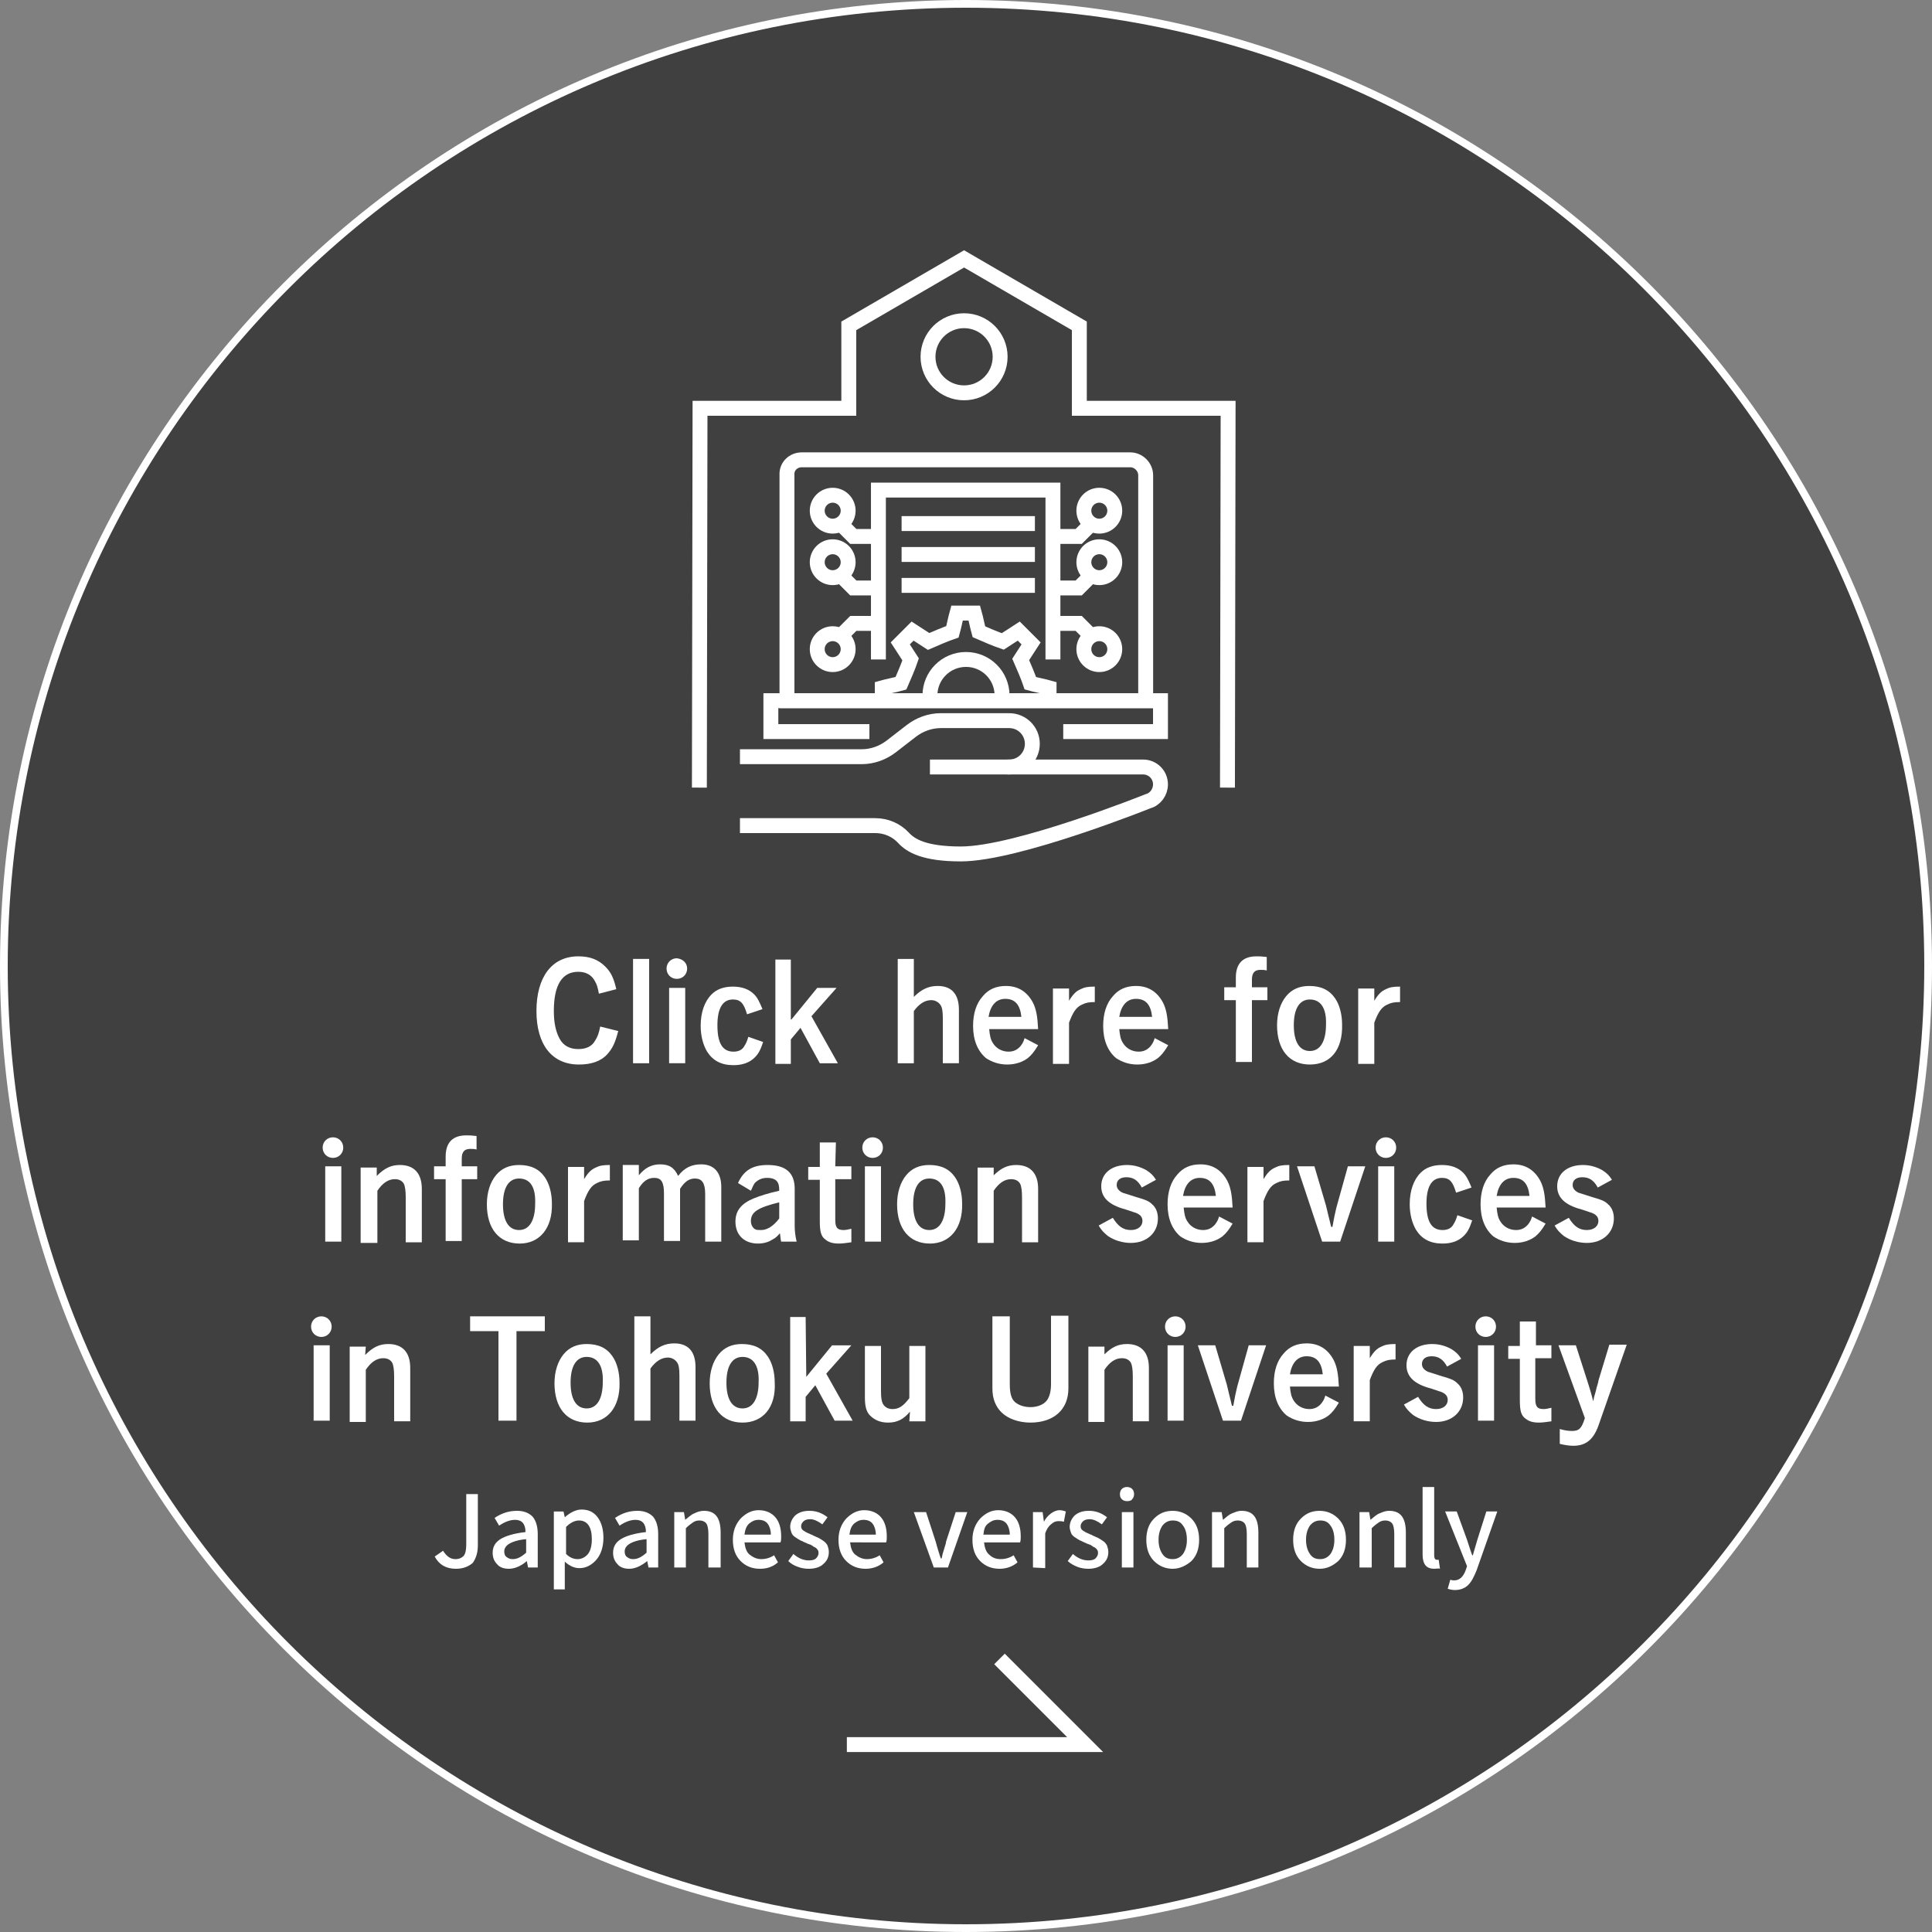 <?xml version="1.0" encoding="utf-8"?>
<!-- Generator: Adobe Illustrator 28.3.0, SVG Export Plug-In . SVG Version: 6.00 Build 0)  -->
<svg version="1.1" id="レイヤー_1" xmlns="http://www.w3.org/2000/svg" xmlns:xlink="http://www.w3.org/1999/xlink" x="0px"
	 y="0px" viewBox="0 0 300 300" style="enable-background:new 0 0 300 300;" xml:space="preserve">
<rect x="0" y="0" width="300" height="300" fill="#808080" stroke="none"/>
<style type="text/css">
	.st0{opacity:0.5;enable-background:new    ;}
	.st1{fill:#FFFFFF;}
	.st2{fill:none;stroke:#FFFFFF;stroke-width:2.315;stroke-miterlimit:10;}
</style>
<circle class="st0" cx="150" cy="150" r="149.4"/>
<g>
	<path class="st1" d="M96,160.1c-0.5,1.9-0.9,2.7-1.7,3.6c-1,1.1-2.5,1.6-4.4,1.6c-4.2,0-6.6-3.1-6.6-8.3c0-5.3,2.4-8.5,6.5-8.5
		c1.8,0,3.1,0.5,4.2,1.6c0.9,0.9,1.3,1.8,1.7,3.5l-2.7,0.7c-0.2-1-0.3-1.4-0.6-1.9c-0.5-1-1.4-1.5-2.6-1.5c-2.5,0-3.8,2-3.8,6.1
		c0,1.8,0.3,3.2,0.9,4.3s1.6,1.6,2.9,1.6c1.2,0,2.1-0.4,2.6-1.3c0.4-0.6,0.6-1.2,0.8-2.2L96,160.1z"/>
	<path class="st1" d="M100.8,165.1h-2.5v-16.2h2.5V165.1z"/>
	<path class="st1" d="M106.7,150.4c0,0.9-0.7,1.6-1.6,1.6s-1.6-0.7-1.6-1.6c0-0.9,0.7-1.6,1.6-1.6
		C106,148.9,106.7,149.5,106.7,150.4z M106.4,165.1h-2.5v-11.7h2.5V165.1z"/>
	<path class="st1" d="M118.5,161.8c-0.4,1.2-0.7,1.8-1.3,2.4c-0.8,0.8-1.9,1.2-3.3,1.2c-1.9,0-3.2-0.7-4.1-2.1c-0.6-1-1-2.4-1-4
		c0-2.1,0.6-3.8,1.7-4.9c0.8-0.8,1.9-1.2,3.3-1.2s2.5,0.4,3.3,1.2c0.5,0.5,0.8,1.1,1.3,2.3l-2.4,0.8c-0.5-1.7-1-2.3-2.2-2.3
		c-1.6,0-2.4,1.4-2.4,4c0,2.8,0.8,4.1,2.5,4.1c0.8,0,1.4-0.3,1.7-0.9c0.2-0.3,0.4-0.7,0.6-1.4L118.5,161.8z"/>
	<path class="st1" d="M122.9,158.3l4-4.9h3l-3.9,4.4l4.1,7.3h-2.8l-3-5.5l-1.5,1.8v3.8h-2.4V149h2.4v9.3H122.9z"/>
	<path class="st1" d="M141.9,154.8c1.2-1.2,2.3-1.7,3.7-1.7c2.2,0,3.3,1.3,3.3,3.7v8.3h-2.5v-7c0-1.1-0.1-1.7-0.4-2.1
		c-0.3-0.4-0.8-0.7-1.4-0.7c-1,0-1.9,0.6-2.7,1.7v8.1h-2.5v-16.2h2.5L141.9,154.8L141.9,154.8z"/>
	<path class="st1" d="M153.6,159.8c0.1,1,0.2,1.6,0.6,2.2c0.5,0.8,1.4,1.3,2.4,1.3c0.8,0,1.4-0.3,1.9-0.9c0.2-0.3,0.4-0.5,0.6-1.2
		l2.1,1.1c-0.6,1-1,1.5-1.6,2c-0.8,0.6-1.9,1-3.2,1s-2.4-0.4-3.3-1c-1.3-1.1-2-2.8-2-5c0-1.9,0.5-3.5,1.5-4.6
		c0.9-1.1,2.1-1.6,3.6-1.6c1.9,0,3.3,0.9,4.2,2.6c0.5,1,0.7,2.1,0.8,4.1L153.6,159.8L153.6,159.8z M158.6,157.9
		c-0.2-1.9-1-2.8-2.5-2.8c-1.4,0-2.3,1-2.6,2.8H158.6z"/>
	<path class="st1" d="M166,155.4c0.6-1,1.1-1.5,1.8-1.8c0.6-0.3,1.1-0.4,2.2-0.4v2.4c-0.9,0-1.4,0.1-2,0.4c-0.9,0.4-1.4,1.2-2,2.8
		v6.4h-2.5v-11.7h2.5V155.4z"/>
	<path class="st1" d="M173.8,159.8c0.1,1,0.2,1.6,0.6,2.2c0.5,0.8,1.4,1.3,2.4,1.3c0.8,0,1.4-0.3,1.9-0.9c0.2-0.3,0.4-0.5,0.6-1.2
		l2.1,1.1c-0.6,1-1,1.5-1.6,2c-0.8,0.6-1.9,1-3.2,1s-2.4-0.4-3.3-1c-1.3-1.1-2-2.8-2-5c0-1.9,0.5-3.5,1.5-4.6
		c0.9-1.1,2.1-1.6,3.6-1.6c1.9,0,3.3,0.9,4.2,2.6c0.5,1,0.7,2.1,0.8,4.1L173.8,159.8L173.8,159.8z M178.9,157.9
		c-0.2-1.9-1-2.8-2.5-2.8c-1.4,0-2.3,1-2.6,2.8H178.9z"/>
	<path class="st1" d="M196.8,150.7c-0.5-0.1-0.6-0.1-1.1-0.1c-0.9,0-1.3,0.5-1.3,1.5v1.2h2.4v2h-2.4v9.6h-2.5v-9.6h-1.8v-2h1.8v-1.5
		c0-2.2,1.1-3.3,3.2-3.3c0.5,0,0.8,0,1.6,0.1v2.1H196.8z"/>
	<path class="st1" d="M203.4,165.3c-3.2,0-5.1-2.3-5.1-6.1c0-1.8,0.5-3.4,1.4-4.5s2.1-1.6,3.6-1.6c1.8,0,3.1,0.6,4,1.9
		c0.7,1,1.1,2.5,1.1,4.1C208.5,163,206.6,165.3,203.4,165.3z M203.4,155.2c-1.6,0-2.5,1.4-2.5,4s0.9,4,2.5,4s2.5-1.5,2.5-4.1
		C206,156.6,205.1,155.2,203.4,155.2z"/>
	<path class="st1" d="M213.4,155.4c0.6-1,1.1-1.5,1.8-1.8c0.6-0.3,1.1-0.4,2.2-0.4v2.4c-0.9,0-1.4,0.1-2,0.4c-0.9,0.4-1.4,1.2-2,2.8
		v6.4h-2.5v-11.7h2.5V155.4z"/>
	<path class="st1" d="M53.3,178.2c0,0.9-0.7,1.6-1.6,1.6c-0.9,0-1.6-0.7-1.6-1.6c0-0.9,0.7-1.6,1.6-1.6
		C52.6,176.6,53.3,177.3,53.3,178.2z M53,192.8h-2.5v-11.7H53V192.8z"/>
	<path class="st1" d="M58.5,182.6c1.2-1.2,2.2-1.7,3.6-1.7c2.2,0,3.4,1.3,3.4,3.7v8.3H63v-7c0-1-0.1-1.7-0.3-2.1
		c-0.3-0.5-0.8-0.7-1.4-0.7c-1,0-1.9,0.6-2.7,1.8v8.1H56v-11.7h2.5V182.6z"/>
	<path class="st1" d="M74.1,178.5c-0.5-0.1-0.6-0.1-1.1-0.1c-0.9,0-1.3,0.5-1.3,1.5v1.2h2.4v2h-2.4v9.6h-2.5v-9.6h-1.8v-2h1.8v-1.5
		c0-2.2,1.1-3.3,3.2-3.3c0.5,0,0.8,0,1.6,0.1v2.1H74.1z"/>
	<path class="st1" d="M80.7,193.1c-3.2,0-5.1-2.3-5.1-6.1c0-1.8,0.5-3.4,1.4-4.5s2.1-1.6,3.6-1.6c1.8,0,3.1,0.6,4,1.9
		c0.7,1,1.1,2.5,1.1,4.1C85.8,190.7,83.8,193.1,80.7,193.1z M80.6,183c-1.6,0-2.5,1.4-2.5,4s0.9,4,2.5,4s2.5-1.5,2.5-4.1
		C83.2,184.3,82.3,183,80.6,183z"/>
	<path class="st1" d="M90.7,183.1c0.6-1,1.1-1.5,1.8-1.8c0.6-0.3,1.1-0.4,2.2-0.4v2.4c-0.9,0-1.4,0.1-2,0.4c-0.9,0.4-1.4,1.2-2,2.8
		v6.4h-2.5v-11.7h2.5V183.1z"/>
	<path class="st1" d="M99.2,182.5c0.9-1.1,1.9-1.7,3.3-1.7s2.2,0.5,2.8,1.8c1-1.3,2.1-1.8,3.6-1.8c2,0,3.1,1.3,3.1,3.5v8.5h-2.5
		v-7.4c0-1.7-0.5-2.4-1.6-2.4c-0.9,0-1.6,0.5-2.3,1.6v8.1h-2.5v-7.4c0-1.7-0.4-2.4-1.5-2.4c-1,0-1.7,0.5-2.4,1.6v8.1h-2.5v-11.7h2.5
		V182.5z"/>
	<path class="st1" d="M114.6,183.7c0.9-2,2.3-2.8,4.6-2.8c2.8,0,4.2,1.2,4.2,3.7v5.8c0,0.7,0.1,1.6,0.3,2.4h-2.4
		c-0.1-0.3-0.1-0.8-0.2-1.3c-0.5,0.6-0.8,0.8-1.2,1c-0.6,0.4-1.4,0.6-2.2,0.6c-2.1,0-3.5-1.3-3.5-3.4c0-1.7,0.9-2.8,2.8-3.6
		c1-0.4,2.2-0.8,4-1.2c0-0.8-0.1-1.1-0.3-1.4c-0.3-0.4-0.8-0.6-1.6-0.6c-0.8,0-1.4,0.3-1.9,0.8c-0.2,0.3-0.3,0.5-0.6,1.2
		L114.6,183.7z M121,186.7c-3.3,0.8-4.4,1.5-4.4,2.9c0,0.6,0.3,1.1,0.7,1.3c0.2,0.1,0.5,0.1,0.9,0.1c0.9,0,1.9-0.6,2.8-1.8V186.7z"
		/>
	<path class="st1" d="M129.7,181.1h2.5v2h-2.5v6.3c0,1.2,0.3,1.6,1.3,1.6c0.4,0,0.7-0.1,1.2-0.2v2.1c-0.7,0.1-1.4,0.2-1.9,0.2
		c-1,0-1.6-0.2-2.1-0.6c-0.7-0.5-0.9-1.2-0.9-2.9v-6.4h-1.8v-2h1.8v-3.8h2.5L129.7,181.1L129.7,181.1z"/>
	<path class="st1" d="M137.1,178.2c0,0.9-0.7,1.6-1.6,1.6c-0.9,0-1.6-0.7-1.6-1.6c0-0.9,0.7-1.6,1.6-1.6
		C136.4,176.6,137.1,177.3,137.1,178.2z M136.8,192.8h-2.5v-11.7h2.5V192.8z"/>
	<path class="st1" d="M144.4,193.1c-3.2,0-5.1-2.3-5.1-6.1c0-1.8,0.5-3.4,1.4-4.5s2.1-1.6,3.6-1.6c1.8,0,3.1,0.6,4,1.9
		c0.7,1,1.1,2.5,1.1,4.1C149.5,190.7,147.5,193.1,144.4,193.1z M144.3,183c-1.6,0-2.5,1.4-2.5,4s0.9,4,2.5,4s2.5-1.5,2.5-4.1
		C146.9,184.3,146,183,144.3,183z"/>
	<path class="st1" d="M154.2,182.6c1.2-1.2,2.2-1.7,3.6-1.7c2.2,0,3.4,1.3,3.4,3.7v8.3h-2.5v-7c0-1-0.1-1.7-0.3-2.1
		c-0.3-0.5-0.8-0.7-1.4-0.7c-1,0-1.9,0.6-2.7,1.8v8.1h-2.5v-11.7h2.5v1.3L154.2,182.6L154.2,182.6z"/>
	<path class="st1" d="M177.3,184.4c-0.6-1.1-1.3-1.6-2.4-1.6c-1,0-1.5,0.5-1.5,1.2c0,0.5,0.3,0.9,0.9,1.2c0.3,0.1,0.3,0.1,2.2,0.7
		c1.4,0.4,1.9,0.6,2.4,1.1c0.6,0.5,0.9,1.3,0.9,2.2c0,2.2-1.7,3.8-4.2,3.8c-1.3,0-2.6-0.4-3.6-1.1c-0.6-0.5-1-0.9-1.4-1.6l2.2-1.2
		c0.8,1.3,1.6,1.9,2.8,1.9c1.1,0,1.8-0.6,1.8-1.4c0-0.6-0.3-1-1.1-1.3c-0.1,0-0.8-0.3-2.2-0.7c-2.1-0.7-3.1-1.8-3.1-3.4
		c0-2,1.6-3.3,4-3.3c1.1,0,2.1,0.3,3,0.8c0.6,0.4,1,0.7,1.5,1.5L177.3,184.4z"/>
	<path class="st1" d="M183.8,187.5c0.1,1,0.2,1.6,0.6,2.2c0.5,0.8,1.4,1.3,2.4,1.3c0.8,0,1.4-0.3,1.9-0.9c0.2-0.3,0.4-0.5,0.6-1.2
		l2.1,1.1c-0.6,1-1,1.5-1.6,2c-0.8,0.6-1.9,1-3.2,1s-2.4-0.4-3.3-1c-1.3-1.1-2-2.8-2-5c0-1.9,0.5-3.5,1.5-4.6
		c0.9-1.1,2.1-1.6,3.6-1.6c1.9,0,3.3,0.9,4.2,2.6c0.5,1,0.7,2.1,0.8,4.1L183.8,187.5L183.8,187.5z M188.8,185.7
		c-0.2-1.9-1-2.8-2.5-2.8c-1.4,0-2.3,1-2.6,2.8H188.8z"/>
	<path class="st1" d="M196.2,183.1c0.6-1,1.1-1.5,1.8-1.8c0.6-0.3,1.1-0.4,2.2-0.4v2.4c-0.9,0-1.4,0.1-2,0.4c-0.9,0.4-1.4,1.2-2,2.8
		v6.4h-2.5v-11.7h2.5V183.1z"/>
	<path class="st1" d="M208.1,192.8h-2.8l-3.9-11.7h2.7l1.8,6.1c0.1,0.5,0.4,1.6,0.8,3.3h0.2c0.1-0.5,0.1-0.5,0.3-1.6
		c0.1-0.4,0.3-1.4,0.4-1.7l1.7-6.1h2.7L208.1,192.8z"/>
	<path class="st1" d="M216.8,178.2c0,0.9-0.7,1.6-1.6,1.6c-0.9,0-1.6-0.7-1.6-1.6c0-0.9,0.7-1.6,1.6-1.6
		C216.1,176.6,216.8,177.3,216.8,178.2z M216.5,192.8H214v-11.7h2.5V192.8z"/>
	<path class="st1" d="M228.6,189.5c-0.4,1.2-0.7,1.8-1.3,2.4c-0.8,0.8-1.9,1.2-3.3,1.2c-1.9,0-3.2-0.7-4.1-2.1c-0.6-1-1-2.4-1-4
		c0-2.1,0.6-3.8,1.7-4.9c0.8-0.8,1.9-1.2,3.3-1.2c1.4,0,2.5,0.4,3.3,1.2c0.5,0.5,0.8,1.1,1.3,2.3l-2.4,0.8c-0.5-1.7-1-2.3-2.2-2.3
		c-1.6,0-2.4,1.4-2.4,4c0,2.8,0.8,4.1,2.5,4.1c0.8,0,1.4-0.3,1.7-0.9c0.2-0.3,0.4-0.7,0.6-1.4L228.6,189.5z"/>
	<path class="st1" d="M232.4,187.5c0.1,1,0.2,1.6,0.6,2.2c0.5,0.8,1.4,1.3,2.4,1.3c0.8,0,1.4-0.3,1.9-0.9c0.2-0.3,0.4-0.5,0.6-1.2
		l2.1,1.1c-0.6,1-1,1.5-1.6,2c-0.8,0.6-1.9,1-3.2,1s-2.4-0.4-3.3-1c-1.3-1.1-2-2.8-2-5c0-1.9,0.5-3.5,1.5-4.6
		c0.9-1.1,2.1-1.6,3.6-1.6c1.9,0,3.3,0.9,4.2,2.6c0.5,1,0.7,2.1,0.8,4.1L232.4,187.5L232.4,187.5z M237.5,185.7
		c-0.2-1.9-1-2.8-2.5-2.8c-1.4,0-2.3,1-2.6,2.8H237.5z"/>
	<path class="st1" d="M248.1,184.4c-0.6-1.1-1.3-1.6-2.4-1.6c-1,0-1.5,0.5-1.5,1.2c0,0.5,0.3,0.9,0.9,1.2c0.3,0.1,0.3,0.1,2.2,0.7
		c1.4,0.4,1.9,0.6,2.4,1.1c0.6,0.5,0.9,1.3,0.9,2.2c0,2.2-1.7,3.8-4.2,3.8c-1.3,0-2.6-0.4-3.6-1.1c-0.6-0.5-1-0.9-1.4-1.6l2.2-1.2
		c0.8,1.3,1.6,1.9,2.8,1.9c1.1,0,1.8-0.6,1.8-1.4c0-0.6-0.3-1-1.1-1.3c-0.1,0-0.8-0.3-2.2-0.7c-2.1-0.7-3.1-1.8-3.1-3.4
		c0-2,1.6-3.3,4-3.3c1.1,0,2.1,0.3,3,0.8c0.6,0.4,1,0.7,1.5,1.5L248.1,184.4z"/>
	<path class="st1" d="M51.5,206c0,0.9-0.7,1.6-1.6,1.6c-0.9,0-1.6-0.7-1.6-1.6c0-0.9,0.7-1.6,1.6-1.6S51.5,205.1,51.5,206z
		 M51.2,220.6h-2.5v-11.7h2.5V220.6z"/>
	<path class="st1" d="M56.7,210.4c1.2-1.2,2.2-1.7,3.6-1.7c2.2,0,3.4,1.3,3.4,3.7v8.3h-2.5v-7c0-1-0.1-1.7-0.3-2.1
		c-0.3-0.5-0.8-0.7-1.4-0.7c-1,0-1.9,0.6-2.7,1.8v8.1h-2.5v-11.7h2.5L56.7,210.4L56.7,210.4z"/>
	<path class="st1" d="M84.6,204.4v2.3h-4.4v13.9h-2.8v-13.9H73v-2.3H84.6z"/>
	<path class="st1" d="M91.2,220.9c-3.2,0-5.1-2.3-5.1-6.1c0-1.8,0.5-3.4,1.4-4.5s2.1-1.6,3.6-1.6c1.8,0,3.1,0.6,4,1.9
		c0.7,1,1.1,2.5,1.1,4.1C96.3,218.5,94.3,220.9,91.2,220.9z M91.1,210.7c-1.6,0-2.5,1.4-2.5,4s0.9,4,2.5,4s2.5-1.5,2.5-4.1
		C93.7,212.1,92.8,210.7,91.1,210.7z"/>
	<path class="st1" d="M101,210.3c1.2-1.2,2.3-1.7,3.7-1.7c2.2,0,3.3,1.3,3.3,3.7v8.3h-2.5v-7c0-1.1-0.1-1.7-0.4-2.1
		c-0.3-0.4-0.8-0.7-1.4-0.7c-1,0-1.9,0.6-2.7,1.7v8.1h-2.5v-16.2h2.5V210.3z"/>
	<path class="st1" d="M115.3,220.9c-3.2,0-5.1-2.3-5.1-6.1c0-1.8,0.5-3.4,1.4-4.5s2.1-1.6,3.6-1.6c1.8,0,3.1,0.6,4,1.9
		c0.7,1,1.1,2.5,1.1,4.1C120.5,218.5,118.5,220.9,115.3,220.9z M115.3,210.7c-1.6,0-2.5,1.4-2.5,4s0.9,4,2.5,4s2.5-1.5,2.5-4.1
		C117.9,212.1,117,210.7,115.3,210.7z"/>
	<path class="st1" d="M125.2,213.8l4-4.9h3l-3.9,4.4l4.1,7.3h-2.8l-3-5.5l-1.5,1.8v3.8h-2.4v-16.2h2.4L125.2,213.8L125.2,213.8z"/>
	<path class="st1" d="M141.3,219.2c-1,1.2-2,1.7-3.4,1.7c-1.2,0-2.1-0.4-2.8-1.1c-0.6-0.6-0.8-1.5-0.8-2.8v-8h2.5v7
		c0,1.1,0.1,1.6,0.3,2c0.3,0.5,0.8,0.8,1.5,0.8c1,0,1.7-0.5,2.6-1.7V209h2.5v11.7h-2.5L141.3,219.2L141.3,219.2z"/>
	<path class="st1" d="M165.9,204.4v11.2c0,3.3-2.3,5.3-5.9,5.3c-1.8,0-3.5-0.6-4.5-1.6c-0.9-0.9-1.4-2.1-1.4-3.7v-11.2h2.7V215
		c0,1.2,0.2,2,0.6,2.5c0.5,0.6,1.5,1,2.6,1s2.1-0.4,2.6-1.1c0.4-0.6,0.6-1.4,0.6-2.5v-10.6h2.7L165.9,204.4L165.9,204.4z"/>
	<path class="st1" d="M171.4,210.4c1.2-1.2,2.2-1.7,3.6-1.7c2.2,0,3.4,1.3,3.4,3.7v8.3h-2.5v-7c0-1-0.1-1.7-0.3-2.1
		c-0.3-0.5-0.8-0.7-1.4-0.7c-1,0-1.9,0.6-2.7,1.8v8.1H169v-11.7h2.5v1.3L171.4,210.4L171.4,210.4z"/>
	<path class="st1" d="M184.1,206c0,0.9-0.7,1.6-1.6,1.6c-0.9,0-1.6-0.7-1.6-1.6c0-0.9,0.7-1.6,1.6-1.6
		C183.4,204.4,184.1,205.1,184.1,206z M183.8,220.6h-2.5v-11.7h2.5V220.6z"/>
	<path class="st1" d="M192.7,220.6h-2.8l-3.9-11.7h2.7l1.8,6.1c0.1,0.5,0.4,1.6,0.8,3.3h0.2c0.1-0.5,0.1-0.5,0.3-1.6
		c0.1-0.4,0.3-1.4,0.4-1.7l1.7-6.1h2.7L192.7,220.6z"/>
	<path class="st1" d="M200.3,215.3c0.1,1,0.2,1.6,0.6,2.2c0.5,0.8,1.4,1.3,2.4,1.3c0.8,0,1.4-0.3,1.9-0.9c0.2-0.3,0.4-0.5,0.6-1.2
		l2.1,1.1c-0.6,1-1,1.5-1.6,2c-0.8,0.6-1.9,1-3.2,1s-2.4-0.4-3.3-1c-1.3-1.1-2-2.8-2-5c0-1.9,0.5-3.5,1.5-4.6
		c0.9-1.1,2.1-1.6,3.6-1.6c1.9,0,3.3,0.9,4.2,2.6c0.5,1,0.7,2.1,0.8,4.1L200.3,215.3L200.3,215.3z M205.4,213.4
		c-0.2-1.9-1-2.8-2.5-2.8c-1.4,0-2.3,1-2.6,2.8H205.4z"/>
	<path class="st1" d="M212.7,210.9c0.6-1,1.1-1.5,1.8-1.8c0.6-0.3,1.1-0.4,2.2-0.4v2.4c-0.9,0-1.4,0.1-2,0.4c-0.9,0.4-1.4,1.2-2,2.8
		v6.4h-2.5V209h2.5V210.9z"/>
	<path class="st1" d="M224.7,212.2c-0.6-1.1-1.3-1.6-2.4-1.6c-1,0-1.5,0.5-1.5,1.2c0,0.5,0.3,0.9,0.9,1.2c0.3,0.1,0.3,0.1,2.2,0.7
		c1.4,0.4,1.9,0.6,2.4,1.1c0.6,0.5,0.9,1.3,0.9,2.2c0,2.2-1.7,3.8-4.2,3.8c-1.3,0-2.6-0.4-3.6-1.1c-0.6-0.5-1-0.9-1.4-1.6l2.2-1.2
		c0.8,1.3,1.6,1.9,2.8,1.9c1.1,0,1.8-0.6,1.8-1.4c0-0.6-0.3-1-1.1-1.3c-0.1,0-0.8-0.3-2.2-0.7c-2.1-0.7-3.1-1.8-3.1-3.4
		c0-2,1.6-3.3,4-3.3c1.1,0,2.1,0.3,3,0.8c0.6,0.4,1,0.7,1.5,1.5L224.7,212.2z"/>
	<path class="st1" d="M232.3,206c0,0.9-0.7,1.6-1.6,1.6c-0.9,0-1.6-0.7-1.6-1.6c0-0.9,0.7-1.6,1.6-1.6S232.3,205.1,232.3,206z
		 M232,220.6h-2.5v-11.7h2.5V220.6z"/>
	<path class="st1" d="M238.4,208.9h2.5v2h-2.5v6.3c0,1.2,0.3,1.6,1.3,1.6c0.4,0,0.7-0.1,1.2-0.2v2.1c-0.7,0.1-1.4,0.2-1.9,0.2
		c-1,0-1.6-0.2-2.1-0.6c-0.7-0.5-0.9-1.2-0.9-2.9V211h-1.8v-2h1.8v-3.8h2.5v3.7H238.4z"/>
	<path class="st1" d="M242,208.9h2.7l1.8,5.6c0.2,0.6,0.6,1.9,0.9,3.1c0.1-0.6,0.1-0.6,0.4-1.6c0.1-0.6,0.4-1.3,0.4-1.6l1.7-5.6h2.7
		l-4.3,12.3c-0.8,2.4-2,3.4-4,3.4c-0.6,0-1.3-0.1-2.1-0.3v-2.3c0.7,0.2,1.3,0.3,1.9,0.3c1.1,0,1.5-0.4,2-2L242,208.9z"/>
</g>
<g>
	<polyline class="st2" points="190.6,122.3 190.7,63.4 167.6,63.4 167.6,50.6 149.7,40.2 131.8,50.6 131.8,63.4 108.7,63.4 
		108.6,122.3 	"/>
	<circle class="st2" cx="149.7" cy="55.4" r="5.6"/>
	<path class="st2" d="M155.6,108c0-3.1-2.5-5.6-5.6-5.6s-5.6,2.5-5.6,5.6"/>
	<path class="st2" d="M124.5,71.4h51c1.3,0,2.4,1.1,2.4,2.4v35h-55.7v-35C122.1,72.4,123.2,71.4,124.5,71.4z"/>
	<polyline class="st2" points="165.1,113.6 180.2,113.6 180.2,108.8 119.7,108.8 119.7,113.6 135,113.6 	"/>
	<path class="st2" d="M114.9,117.5h18.9c1.7,0,3.3-0.6,4.6-1.6l3.1-2.4c1.3-1,2.9-1.6,4.6-1.6h10.6c2,0,3.6,1.6,3.6,3.6l0,0
		c0,2-1.6,3.6-3.6,3.6h-12.3"/>
	<path class="st2" d="M156.4,119.1h21.1c1.5,0,2.7,1.2,2.7,2.7l0,0c0,1.2-0.8,2.3-1.9,2.6c0,0-20.4,8.2-29.1,8.2
		c-5.7,0-7.8-1.3-8.9-2.5c-1.1-1.2-2.7-1.9-4.4-1.9h-5.4h-15.6"/>
	<path class="st2" d="M137,108.1v-1.3c0.7-0.2,2.2-0.5,2.9-0.7c0.4-0.9,1.2-2.8,1.5-3.7c-0.4-0.6-1.2-1.9-1.6-2.5
		c0.5-0.5,1.4-1.4,1.9-1.9c0.6,0.4,1.9,1.2,2.5,1.6c0.9-0.4,2.8-1.2,3.7-1.5c0.2-0.7,0.5-2.2,0.7-2.9c0.7,0,2,0,2.7,0
		c0.2,0.7,0.5,2.2,0.7,2.9c0.9,0.4,2.8,1.2,3.7,1.5c0.6-0.4,1.9-1.2,2.5-1.6c0.5,0.5,1.4,1.4,1.9,1.9c-0.4,0.6-1.2,1.9-1.6,2.5
		c0.4,0.9,1.2,2.8,1.5,3.7c0.7,0.2,2.2,0.5,2.9,0.7v1.3"/>
	<polyline class="st2" points="136.4,102.4 136.4,76.1 163.5,76.1 163.5,102.4 	"/>
	<line class="st2" x1="160.7" y1="90.9" x2="140" y2="90.9"/>
	<line class="st2" x1="160.7" y1="86.1" x2="140" y2="86.1"/>
	<line class="st2" x1="160.7" y1="81.3" x2="140" y2="81.3"/>
	<polyline class="st2" points="164.3,83.3 167.5,83.3 169.1,81.7 	"/>
	<circle class="st2" cx="170.7" cy="79.3" r="2.4"/>
	<polyline class="st2" points="164.3,91.3 167.5,91.3 169.1,89.7 	"/>
	<circle class="st2" cx="170.7" cy="87.3" r="2.4"/>
	<polyline class="st2" points="164.3,96.8 167.5,96.8 169.1,98.4 	"/>
	<circle class="st2" cx="170.7" cy="100.8" r="2.4"/>
	<polyline class="st2" points="135.6,83.3 132.5,83.3 130.9,81.7 	"/>
	<circle class="st2" cx="129.3" cy="79.3" r="2.4"/>
	<polyline class="st2" points="135.6,91.3 132.5,91.3 130.9,89.7 	"/>
	<circle class="st2" cx="129.3" cy="87.3" r="2.4"/>
	<polyline class="st2" points="135.6,96.8 132.5,96.8 130.9,98.4 	"/>
	<circle class="st2" cx="129.3" cy="100.8" r="2.4"/>
</g>
<polyline class="st2" points="131.5,270.9 168.5,270.9 155.2,257.6 "/>
<g>
	<path class="st1" d="M70.8,243.6c-1.5,0-2.6-0.6-3.3-1.9l1.3-0.9c0.5,0.8,1.1,1.3,1.9,1.3c0.6,0,1-0.2,1.3-0.5
		c0.3-0.4,0.4-1,0.4-1.8V232h1.8v8c0,1.1-0.3,2-0.8,2.7C72.8,243.2,72,243.6,70.8,243.6z"/>
	<path class="st1" d="M79,243.6c-0.7,0-1.4-0.2-1.8-0.7c-0.5-0.5-0.7-1.1-0.7-1.8c0-0.9,0.4-1.6,1.2-2.1c0.8-0.5,2.1-0.9,3.9-1.1
		c0-1.3-0.6-1.9-1.6-1.9c-0.8,0-1.6,0.3-2.5,0.9l-0.7-1.2c1.2-0.8,2.3-1.1,3.5-1.1c1,0,1.8,0.3,2.4,0.9c0.5,0.6,0.8,1.5,0.8,2.7v5.2
		H82l-0.2-1l0,0C80.9,243.2,79.9,243.6,79,243.6z M79.6,242.1c0.7,0,1.3-0.3,2.1-1V239c-1.2,0.1-2.1,0.4-2.6,0.7s-0.8,0.7-0.8,1.2
		c0,0.4,0.1,0.7,0.4,0.9S79.2,242.1,79.6,242.1z"/>
	<path class="st1" d="M86,246.8v-12.1h1.5l0.2,0.9l0,0c0.9-0.8,1.8-1.2,2.6-1.2c1.1,0,1.9,0.4,2.5,1.2s0.9,1.9,0.9,3.2
		c0,1.4-0.4,2.6-1.1,3.4s-1.6,1.3-2.6,1.3c-0.8,0-1.5-0.3-2.3-1v1.5v2.8L86,246.8L86,246.8z M89.7,242.1c0.6,0,1.2-0.3,1.6-0.8
		s0.6-1.3,0.6-2.3c0-1.9-0.7-2.9-2-2.9c-0.6,0-1.3,0.3-2,1v4.2C88.4,241.8,89,242.1,89.7,242.1z"/>
	<path class="st1" d="M97.7,243.6c-0.7,0-1.4-0.2-1.8-0.7c-0.5-0.5-0.7-1.1-0.7-1.8c0-0.9,0.4-1.6,1.2-2.1c0.8-0.5,2.1-0.9,3.9-1.1
		c0-1.3-0.6-1.9-1.6-1.9c-0.8,0-1.6,0.3-2.5,0.9l-0.7-1.2c1.2-0.8,2.3-1.1,3.5-1.1c1,0,1.8,0.3,2.4,0.9c0.5,0.6,0.8,1.5,0.8,2.7v5.2
		h-1.5l-0.2-1l0,0C99.5,243.2,98.6,243.6,97.7,243.6z M98.3,242.1c0.7,0,1.3-0.3,2.1-1V239c-1.2,0.1-2.1,0.4-2.6,0.7
		s-0.8,0.7-0.8,1.2c0,0.4,0.1,0.7,0.4,0.9S97.9,242.1,98.3,242.1z"/>
	<path class="st1" d="M104.7,243.4v-8.6h1.5l0.2,1.2l0,0c0.5-0.4,0.9-0.8,1.4-1c0.4-0.2,0.9-0.4,1.5-0.4c1.8,0,2.6,1.1,2.6,3.4v5.4
		H110v-5.2c0-0.7-0.1-1.3-0.3-1.6c-0.2-0.3-0.6-0.5-1.1-0.5c-0.4,0-0.7,0.1-1,0.3s-0.7,0.5-1.1,0.9v6.1L104.7,243.4L104.7,243.4z"/>
	<path class="st1" d="M118,243.6c-1.2,0-2.2-0.4-3-1.2s-1.2-1.9-1.2-3.3c0-1.3,0.4-2.4,1.2-3.3c0.8-0.8,1.7-1.3,2.8-1.3
		c1.1,0,2,0.4,2.6,1.1s0.9,1.7,0.9,3c0,0.3,0,0.6-0.1,0.9h-5.6c0.1,0.8,0.3,1.5,0.8,1.9s1.1,0.7,1.8,0.7c0.7,0,1.4-0.2,2-0.6
		l0.6,1.1C120,243.3,119.1,243.6,118,243.6z M115.6,238.3h4.1c0-0.7-0.2-1.3-0.5-1.7s-0.8-0.6-1.4-0.6s-1,0.2-1.5,0.6
		C115.9,237,115.7,237.5,115.6,238.3z"/>
	<path class="st1" d="M125.6,243.6c-0.6,0-1.2-0.1-1.7-0.3c-0.6-0.2-1.1-0.5-1.5-0.9l0.8-1.1c0.8,0.7,1.6,1,2.4,1
		c0.5,0,0.9-0.1,1.1-0.3s0.4-0.5,0.4-0.8c0-0.2,0-0.3-0.1-0.5c-0.1-0.1-0.2-0.3-0.4-0.4c-0.2-0.1-0.4-0.2-0.5-0.3s-0.4-0.2-0.7-0.3
		c-0.1,0-0.1-0.1-0.2-0.1c-0.3-0.1-0.6-0.3-0.9-0.4c-0.2-0.1-0.5-0.3-0.8-0.5s-0.5-0.4-0.6-0.7s-0.2-0.6-0.2-0.9
		c0-0.7,0.3-1.3,0.8-1.8c0.6-0.5,1.3-0.7,2.2-0.7c1,0,1.9,0.3,2.8,1l-0.8,1.1c-0.7-0.5-1.3-0.8-1.9-0.8c-0.4,0-0.8,0.1-1,0.3
		s-0.4,0.4-0.4,0.8c0,0.3,0.1,0.5,0.4,0.7s0.7,0.4,1.2,0.6c0.1,0,0.2,0.1,0.2,0.1c0.4,0.2,0.7,0.3,0.9,0.4c0.2,0.1,0.5,0.3,0.8,0.5
		s0.5,0.5,0.6,0.7c0.1,0.3,0.2,0.6,0.2,1c0,0.8-0.3,1.4-0.9,1.9C127.4,243.3,126.6,243.6,125.6,243.6z"/>
	<path class="st1" d="M134.4,243.6c-1.2,0-2.2-0.4-3-1.2s-1.2-1.9-1.2-3.3c0-1.3,0.4-2.4,1.2-3.3c0.8-0.8,1.7-1.3,2.8-1.3
		s2,0.4,2.6,1.1s0.9,1.7,0.9,3c0,0.3,0,0.6-0.1,0.9H132c0.1,0.8,0.3,1.5,0.8,1.9s1.1,0.7,1.8,0.7s1.4-0.2,2-0.6l0.6,1.1
		C136.4,243.3,135.4,243.6,134.4,243.6z M131.9,238.3h4.1c0-0.7-0.2-1.3-0.5-1.7s-0.8-0.6-1.4-0.6c-0.6,0-1,0.2-1.5,0.6
		C132.2,237,132,237.5,131.9,238.3z"/>
	<path class="st1" d="M145,243.4l-3.1-8.6h1.9l1.5,4.6c0.1,0.3,0.2,0.8,0.4,1.4s0.3,1,0.4,1.2h0.1c0.1-0.2,0.1-0.5,0.2-0.8
		c0.1-0.3,0.2-0.7,0.3-1s0.2-0.6,0.2-0.8l1.5-4.6h1.8l-3,8.6L145,243.4L145,243.4z"/>
	<path class="st1" d="M155.2,243.6c-1.2,0-2.2-0.4-3-1.2s-1.2-1.9-1.2-3.3c0-1.3,0.4-2.4,1.2-3.3c0.8-0.8,1.7-1.3,2.8-1.3
		s2,0.4,2.6,1.1s0.9,1.7,0.9,3c0,0.3,0,0.6-0.1,0.9h-5.6c0.1,0.8,0.3,1.5,0.8,1.9c0.5,0.5,1.1,0.7,1.8,0.7s1.4-0.2,2-0.6l0.6,1.1
		C157.2,243.3,156.2,243.6,155.2,243.6z M152.7,238.3h4.1c0-0.7-0.2-1.3-0.5-1.7s-0.8-0.6-1.4-0.6c-0.6,0-1,0.2-1.5,0.6
		S152.8,237.5,152.7,238.3z"/>
	<path class="st1" d="M160.4,243.4v-8.6h1.5l0.2,1.5l0,0c0.3-0.6,0.7-1,1.1-1.3c0.4-0.3,0.9-0.5,1.3-0.5c0.4,0,0.7,0.1,1,0.2
		l-0.3,1.6c-0.3-0.1-0.6-0.1-0.9-0.1c-0.4,0-0.8,0.2-1.1,0.5c-0.4,0.3-0.7,0.8-0.9,1.4v5.4L160.4,243.4L160.4,243.4L160.4,243.4z"/>
	<path class="st1" d="M169,243.6c-0.6,0-1.2-0.1-1.7-0.3s-1.1-0.5-1.5-0.9l0.8-1.1c0.8,0.7,1.6,1,2.4,1c0.5,0,0.9-0.1,1.1-0.3
		s0.4-0.5,0.4-0.8c0-0.2,0-0.3-0.1-0.5c-0.1-0.1-0.2-0.3-0.4-0.4s-0.4-0.2-0.5-0.3s-0.4-0.2-0.7-0.3c-0.1,0-0.1-0.1-0.2-0.1
		c-0.3-0.1-0.6-0.3-0.9-0.4c-0.2-0.1-0.5-0.3-0.8-0.5s-0.5-0.4-0.6-0.7s-0.2-0.6-0.2-0.9c0-0.7,0.3-1.3,0.8-1.8
		c0.6-0.5,1.3-0.7,2.2-0.7c1,0,1.9,0.3,2.8,1l-0.8,1.1c-0.7-0.5-1.3-0.8-1.9-0.8c-0.4,0-0.8,0.1-1,0.3s-0.4,0.4-0.4,0.8
		c0,0.3,0.1,0.5,0.4,0.7c0.3,0.2,0.7,0.4,1.2,0.6c0.1,0,0.2,0.1,0.2,0.1c0.4,0.2,0.7,0.3,0.9,0.4s0.5,0.3,0.8,0.5s0.5,0.5,0.6,0.7
		c0.1,0.3,0.2,0.6,0.2,1c0,0.8-0.3,1.4-0.9,1.9C170.8,243.3,170,243.6,169,243.6z"/>
	<path class="st1" d="M175,233.1c-0.3,0-0.6-0.1-0.8-0.3s-0.3-0.4-0.3-0.8c0-0.3,0.1-0.6,0.3-0.8s0.5-0.3,0.8-0.3s0.6,0.1,0.8,0.3
		s0.3,0.5,0.3,0.8s-0.1,0.6-0.3,0.8C175.7,233,175.4,233.1,175,233.1z M174.2,243.4v-8.6h1.8v8.6H174.2z"/>
	<path class="st1" d="M182.1,243.6c-1.1,0-2.1-0.4-2.9-1.2c-0.8-0.8-1.2-1.9-1.2-3.3s0.4-2.5,1.2-3.3s1.7-1.2,2.9-1.2
		c1.1,0,2.1,0.4,2.9,1.2c0.8,0.8,1.2,1.9,1.2,3.3s-0.4,2.5-1.2,3.3C184.2,243.1,183.2,243.6,182.1,243.6z M180.5,241.3
		c0.4,0.6,0.9,0.8,1.6,0.8s1.2-0.3,1.6-0.8c0.4-0.6,0.6-1.3,0.6-2.2s-0.2-1.7-0.6-2.2c-0.4-0.6-0.9-0.8-1.6-0.8s-1.2,0.3-1.6,0.8
		c-0.4,0.6-0.6,1.3-0.6,2.2S180.1,240.7,180.5,241.3z"/>
	<path class="st1" d="M188.2,243.4v-8.6h1.5l0.2,1.2l0,0c0.5-0.4,0.9-0.8,1.4-1s0.9-0.4,1.5-0.4c1.8,0,2.6,1.1,2.6,3.4v5.4h-1.8
		v-5.2c0-0.7-0.1-1.3-0.3-1.6s-0.6-0.5-1.1-0.5c-0.4,0-0.7,0.1-1,0.3s-0.7,0.5-1.1,0.9v6.1L188.2,243.4L188.2,243.4z"/>
	<path class="st1" d="M204.9,243.6c-1.1,0-2.1-0.4-2.9-1.2c-0.8-0.8-1.2-1.9-1.2-3.3s0.4-2.5,1.2-3.3s1.7-1.2,2.9-1.2
		c1.1,0,2.1,0.4,2.9,1.2c0.8,0.8,1.2,1.9,1.2,3.3s-0.4,2.5-1.2,3.3C207,243.1,206.1,243.6,204.9,243.6z M203.4,241.3
		c0.4,0.6,0.9,0.8,1.6,0.8s1.2-0.3,1.6-0.8c0.4-0.6,0.6-1.3,0.6-2.2s-0.2-1.7-0.6-2.2c-0.4-0.6-0.9-0.8-1.6-0.8s-1.2,0.3-1.6,0.8
		c-0.4,0.6-0.6,1.3-0.6,2.2C202.8,240,203,240.7,203.4,241.3z"/>
	<path class="st1" d="M211.1,243.4v-8.6h1.5l0.2,1.2l0,0c0.5-0.4,0.9-0.8,1.4-1s0.9-0.4,1.5-0.4c1.8,0,2.6,1.1,2.6,3.4v5.4h-1.8
		v-5.2c0-0.7-0.1-1.3-0.3-1.6s-0.6-0.5-1.1-0.5c-0.4,0-0.7,0.1-1,0.3s-0.7,0.5-1.1,0.9v6.1L211.1,243.4L211.1,243.4z"/>
	<path class="st1" d="M222.7,243.6c-1.2,0-1.8-0.7-1.8-2.2v-10.5h1.8v10.6c0,0.4,0.1,0.7,0.4,0.7c0.1,0,0.2,0,0.3,0l0.2,1.4
		C223.4,243.5,223,243.6,222.7,243.6z"/>
	<path class="st1" d="M232.5,234.7l-3.2,9.1c-0.4,1-0.8,1.8-1.3,2.3s-1.2,0.8-2.1,0.8c-0.4,0-0.8-0.1-1.1-0.2l0.4-1.4
		c0.3,0.1,0.5,0.1,0.6,0.1c0.8,0,1.4-0.5,1.8-1.6l0.2-0.6l-3.4-8.5h1.8l1.6,4.4c0.3,1,0.6,1.8,0.8,2.4h0.1l0.7-2.4l1.4-4.4
		L232.5,234.7L232.5,234.7z"/>
</g>
<path class="st1" d="M150,300C67.3,300,0,232.7,0,150S67.3,0,150,0s150,67.3,150,150S232.7,300,150,300z M150,1.2
	C67.9,1.2,1.2,67.9,1.2,150S68,298.8,150,298.8c82.1,0,148.8-66.8,148.8-148.8C298.8,67.9,232.1,1.2,150,1.2z"/>
</svg>
